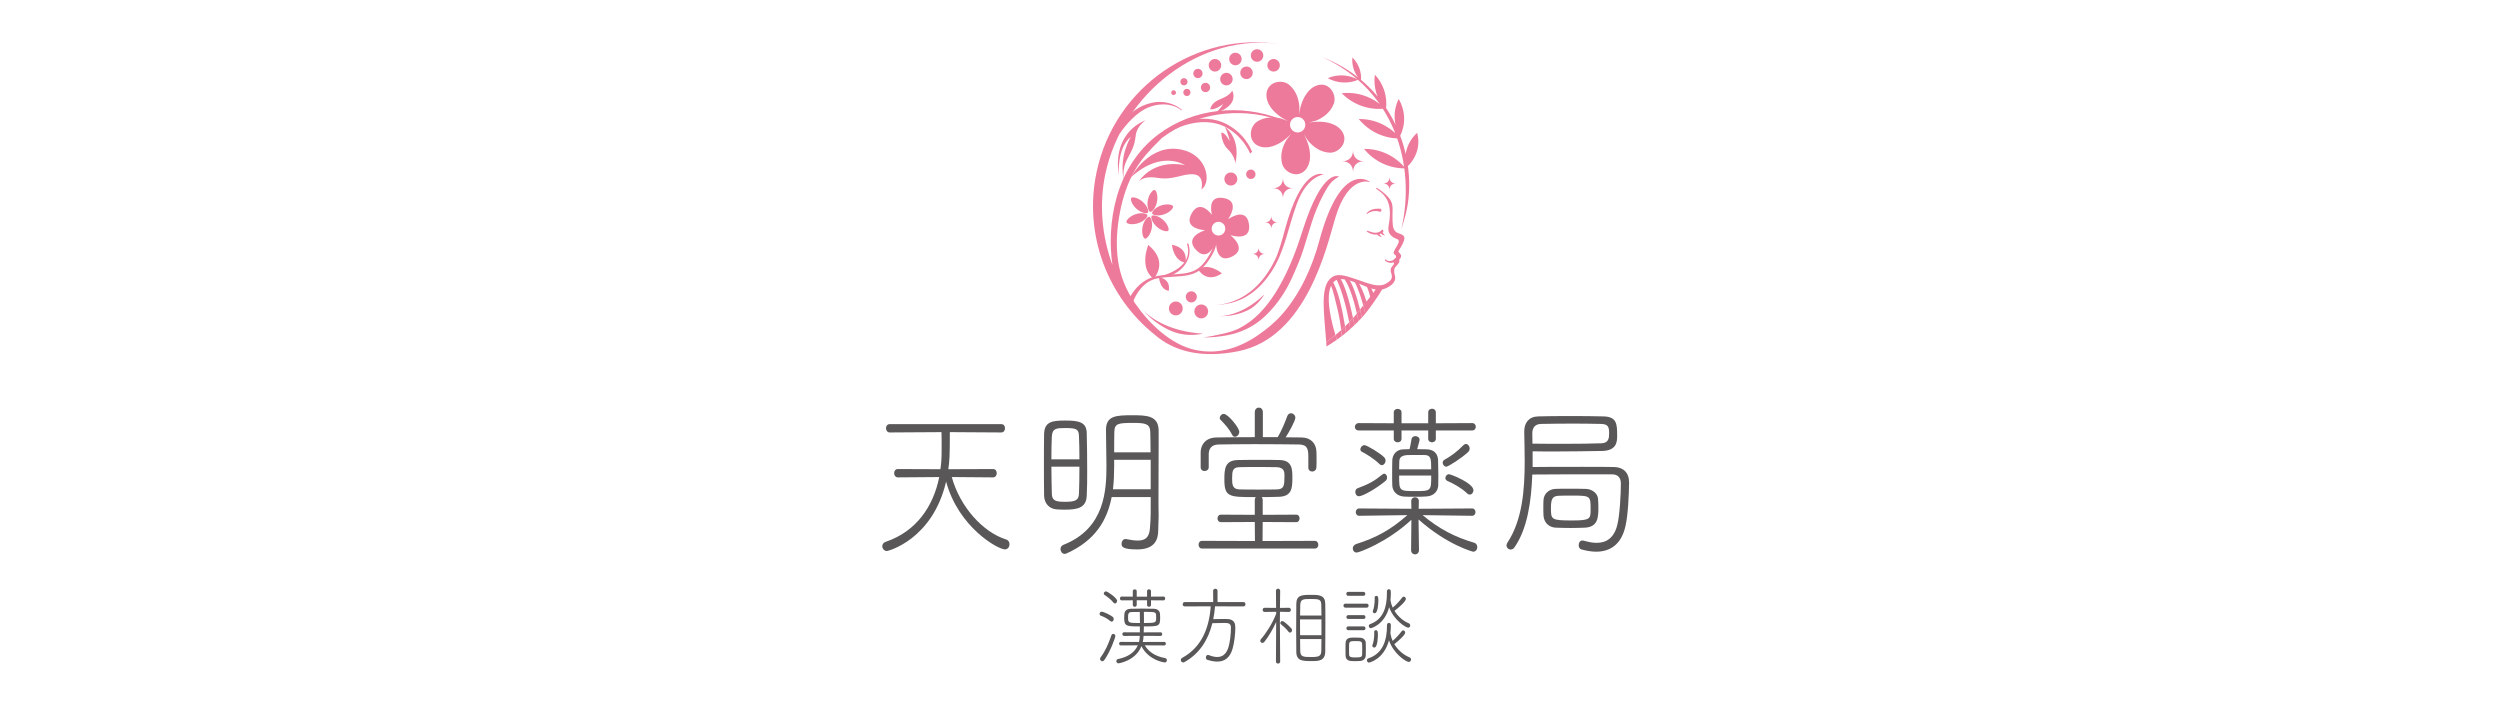 <?xml version="1.0" encoding="utf-8"?>
<!-- Generator: Adobe Illustrator 16.0.0, SVG Export Plug-In . SVG Version: 6.00 Build 0)  -->
<!DOCTYPE svg PUBLIC "-//W3C//DTD SVG 1.1//EN" "http://www.w3.org/Graphics/SVG/1.1/DTD/svg11.dtd">
<svg version="1.1" id="レイヤー_1" xmlns="http://www.w3.org/2000/svg" xmlns:xlink="http://www.w3.org/1999/xlink" x="0px"
	 y="0px" width="300px" height="85px" viewBox="0 0 300 85" enable-background="new 0 0 300 85" xml:space="preserve">
<path fill="#595757" d="M114.213,57.245c0.983,3.568,3.723,6.615,6.531,7.496c0.27,0.081,0.395,0.321,0.395,0.562
	c0,0.321-0.196,0.622-0.556,0.622c-0.841,0-5.583-2.666-7.05-8.138c-1.629,6.995-6.997,8.338-7.104,8.338
	c-0.322,0-0.556-0.301-0.556-0.581c0-0.221,0.125-0.421,0.395-0.521c3.739-1.262,5.744-4.309,6.441-7.777l-4.967,0.04
	c-0.286,0-0.447-0.26-0.447-0.501c0-0.261,0.161-0.5,0.447-0.5l5.11,0.02c0.108-0.822,0.144-1.223,0.144-2.485
	c0-0.702,0-1.483-0.018-1.965l-6.211,0.04c-0.286,0-0.447-0.261-0.447-0.501c0-0.261,0.161-0.501,0.447-0.501h13.387
	c0.305,0,0.447,0.24,0.447,0.501c0,0.24-0.143,0.501-0.447,0.501l-6.174-0.04c0,2.986-0.036,3.368-0.18,4.45l5.361-0.02
	c0.304,0,0.447,0.239,0.447,0.5c0,0.241-0.144,0.501-0.447,0.501L114.213,57.245z"/>
<path fill="#595757" d="M127.724,61.16c-0.359,0-0.698-0.02-0.985-0.04c-0.823-0.079-1.431-0.702-1.448-1.664
	c-0.019-1.223-0.019-2.371-0.019-3.794c0-1.424,0-2.512,0.019-3.574c0.035-1.522,1.019-1.623,2.576-1.623
	c1.754,0,2.523,0.26,2.542,1.544c0.035,1.362,0.053,2.752,0.053,4.415c0,1.202,0,2.07-0.053,3.053
	C130.354,60.958,129.298,61.16,127.724,61.16 M129.531,55.121c0-1.122-0.018-1.89-0.054-2.772c-0.018-0.883-0.358-0.982-1.628-0.982
	c-1.021,0-1.575,0-1.629,1.003c-0.035,0.802-0.054,1.589-0.054,2.752H129.531z M126.167,56.002c0,1.303,0.035,2.271,0.054,3.213
	c0.018,0.821,0.357,1.002,1.575,1.002c1.163,0,1.664-0.14,1.682-1.002c0.036-1.021,0.054-1.95,0.054-3.213H126.167z M138.988,63.565
	v0.06c0,1.184-0.465,2.306-2.522,2.306c-1.789,0-1.879-0.341-1.879-0.682c0-0.28,0.179-0.562,0.447-0.562h0.089
	c0.52,0.101,0.984,0.181,1.396,0.181c0.877,0,1.371-0.345,1.468-1.402c0.125-1.356,0.099-2.312,0.099-3.815h-4.688
	c-0.537,2.767-1.951,5.212-5.404,6.756c-0.091,0.039-0.161,0.06-0.233,0.06c-0.304,0-0.501-0.301-0.501-0.581
	c0-0.201,0.106-0.401,0.34-0.502c5.064-1.984,5.173-6.694,5.173-9.561c0-1.442-0.055-2.766-0.055-4.209
	c0-1.704,1.146-1.784,3.132-1.784c1.718,0,3.149,0.021,3.186,1.804v1.764c0,2.046-0.018,4.351-0.018,6.295
	c0,0.821,0,1.563,0.018,2.204L138.988,63.565z M138.085,55.18h-4.385v0.741c0,0.942-0.036,1.886-0.143,2.787h4.527V55.18z
	 M138.067,54.279c0-0.902-0.017-1.724-0.035-2.445c-0.019-1.003-0.645-1.083-2.022-1.083c-1.789,0-2.272,0.041-2.29,1.083
	c-0.019,0.781-0.019,1.604-0.019,2.445H138.067z"/>
<path fill="#595757" d="M144.24,65.824c-0.268,0-0.411-0.221-0.411-0.461s0.144-0.461,0.411-0.461l6.354,0.02l-0.019-2.285
	l-4.046,0.021c-0.286,0-0.43-0.22-0.43-0.44c0-0.241,0.144-0.461,0.43-0.461l4.046,0.021v-1.765c0-0.16,0.054-0.281,0.126-0.361
	c-3.239,0-3.776,0-3.776-2.125c0-1.241,0.054-2.304,1.629-2.324c0.895-0.021,1.879-0.021,2.864-0.021c0.715,0,1.43,0,2.111,0.021
	c1.557,0.021,1.557,1.122,1.557,2.185c0,1.223-0.091,2.165-1.593,2.225c-0.646,0.021-1.36,0.04-2.094,0.04
	c0.07,0.08,0.125,0.201,0.125,0.361v1.765l4.011-0.021c0.286,0,0.411,0.22,0.411,0.44c0,0.241-0.125,0.461-0.411,0.461l-4.011-0.021
	l-0.019,2.285l6.282-0.02c0.268,0,0.411,0.241,0.411,0.48c0,0.221-0.144,0.441-0.411,0.441H144.24z M153.331,52.455
	c0.43-0.721,0.877-1.784,1.129-2.486c0.089-0.26,0.268-0.38,0.465-0.38c0.25,0,0.518,0.24,0.518,0.542
	c0,0.34-0.751,1.723-1.162,2.345c0.663,0,1.324,0.02,1.933,0.02c1.128,0.02,1.718,0.763,1.754,1.664
	c0.019,0.26,0.019,0.602,0.019,0.962c0,0.34,0,0.701-0.019,0.962c-0.018,0.341-0.268,0.501-0.501,0.501
	c-0.232,0-0.466-0.16-0.466-0.461v-1.243c0-0.922-0.07-1.522-1.092-1.543c-1.378-0.02-3.417-0.04-5.368-0.04
	c-1.629,0-3.185,0.021-4.313,0.04c-0.895,0.021-1.163,0.541-1.181,1.144v1.582c0,0.302-0.251,0.461-0.501,0.461
	c-0.233,0-0.466-0.14-0.466-0.461v-1.824c0.019-0.842,0.555-1.724,1.897-1.743c1.379-0.02,2.971-0.04,4.599-0.04v-2.986
	c0-0.381,0.252-0.562,0.483-0.562c0.25,0,0.484,0.181,0.484,0.562v2.986H153.331z M147.855,52.173
	c-0.376-0.74-0.858-1.242-1.396-1.804c-0.072-0.06-0.09-0.14-0.09-0.221c0-0.22,0.216-0.481,0.483-0.481
	c0.502,0,1.861,1.665,1.861,2.146c0,0.341-0.269,0.601-0.52,0.601C148.07,52.414,147.945,52.354,147.855,52.173 M154.137,57.064
	c0-0.36,0-0.961-0.895-1.002c-0.77-0.02-1.7-0.02-2.614-0.02c-0.679,0-1.342,0-1.932,0.02c-0.788,0.021-0.842,0.502-0.842,1.323
	c0,0.722,0.019,1.323,0.878,1.344c0.696,0.02,1.485,0.02,2.271,0.02c0.806,0,1.594,0,2.272-0.02
	C154.083,58.688,154.137,58.268,154.137,57.064"/>
<path fill="#595757" d="M170.708,61.815c2.093,1.744,3.955,2.646,6.175,3.308c0.286,0.08,0.393,0.32,0.393,0.542
	c0,0.26-0.179,0.54-0.501,0.54c-0.037,0-3.131-0.822-6.55-3.868l0.054,3.668c0,0.341-0.233,0.521-0.465,0.521
	c-0.252,0-0.483-0.18-0.483-0.521l0.036-3.628c-2.972,2.746-6.3,3.929-6.552,3.929c-0.305,0-0.481-0.241-0.481-0.501
	c0-0.201,0.125-0.422,0.411-0.521c2.415-0.762,4.134-1.704,6.139-3.469l-5.78,0.08c-0.27,0-0.413-0.22-0.413-0.44
	s0.144-0.44,0.413-0.44l6.264,0.039l-0.019-0.901v-0.021c0-0.301,0.232-0.461,0.447-0.461c0.232,0,0.466,0.16,0.466,0.461v0.021
	l-0.019,0.901l6.407-0.039c0.268,0,0.41,0.22,0.41,0.44s-0.143,0.44-0.41,0.44L170.708,61.815z M172.299,51.653v1.002
	c0,0.281-0.232,0.422-0.466,0.422c-0.214,0-0.447-0.141-0.447-0.422v-1.002h-3.203v1.002c0,0.281-0.231,0.422-0.466,0.422
	c-0.231,0-0.465-0.141-0.465-0.422v-1.002h-4.205c-0.304,0-0.465-0.2-0.465-0.421s0.179-0.461,0.465-0.461l4.205,0.021v-1.304
	c0-0.281,0.233-0.421,0.465-0.421c0.234,0,0.466,0.14,0.466,0.421v1.304h3.203v-1.304c0-0.3,0.233-0.441,0.466-0.441
	c0.215,0,0.447,0.142,0.447,0.441v1.304l4.367-0.021c0.286,0,0.43,0.221,0.43,0.44c0,0.222-0.144,0.441-0.43,0.441H172.299z
	 M163.066,59.55c-0.268,0-0.43-0.261-0.43-0.521c0-0.181,0.089-0.382,0.286-0.442c1.36-0.5,2.023-0.881,2.952-1.643
	c0.091-0.061,0.161-0.101,0.233-0.101c0.197,0,0.341,0.22,0.341,0.461c0,0.14-0.055,0.301-0.18,0.401
	C165.177,58.608,163.549,59.55,163.066,59.55 M165.554,55.702c-0.663-0.661-1.666-1.263-2.113-1.483
	c-0.144-0.06-0.196-0.181-0.196-0.3c0-0.241,0.232-0.501,0.482-0.501c0.306,0,1.915,0.981,2.381,1.462
	c0.106,0.12,0.161,0.262,0.161,0.401c0,0.28-0.216,0.541-0.447,0.541C165.731,55.822,165.642,55.782,165.554,55.702 M171.244,53.918
	c0.967,0.039,1.307,0.681,1.325,1.303c0.019,0.601,0.034,1.222,0.034,1.804c0,0.42-0.016,0.821-0.016,1.223
	c-0.019,0.581-0.413,1.242-1.362,1.323c-0.356,0.039-0.947,0.039-1.521,0.039c-0.481,0-0.931,0-1.217-0.02
	c-0.876-0.061-1.378-0.642-1.412-1.322c-0.018-0.382-0.018-0.842-0.018-1.284c0-0.62,0-1.242,0.018-1.743
	c0.017-0.602,0.411-1.304,1.342-1.322c0.197,0,0.447-0.021,0.733-0.021c0.072-0.342,0.161-0.741,0.233-1.202
	c0.035-0.241,0.25-0.361,0.464-0.361c0.233,0,0.502,0.16,0.502,0.441c0,0.079-0.019,0.16-0.286,1.122
	C170.546,53.898,170.994,53.918,171.244,53.918 M171.745,56.323c0-1.323-0.036-1.703-0.823-1.724h-1.538
	c-0.735,0-1.468,0-1.468,0.802c0,0.24-0.019,0.582-0.019,0.922H171.745z M167.897,57.064c0,1.865,0,1.865,1.969,1.865
	c1.879,0,1.879-0.041,1.879-1.865H167.897z M173.552,56.002c-0.25,0-0.43-0.261-0.43-0.48c0-0.142,0.073-0.262,0.198-0.342
	c0.662-0.341,1.591-1.021,2.272-1.743c0.106-0.101,0.213-0.161,0.322-0.161c0.231,0,0.447,0.262,0.447,0.542
	c0,0.14-0.055,0.3-0.18,0.42C175.395,54.98,173.786,56.002,173.552,56.002 M176.041,59.19c-0.697-0.662-1.664-1.184-2.363-1.483
	c-0.161-0.081-0.232-0.2-0.232-0.341c0-0.222,0.18-0.461,0.43-0.461c0.216,0,2.936,1.063,2.936,1.924c0,0.28-0.197,0.521-0.43,0.521
	C176.274,59.349,176.147,59.31,176.041,59.19"/>
<path fill="#595757" d="M181.748,65.665c-0.125,0.199-0.304,0.28-0.465,0.28c-0.269,0-0.501-0.221-0.501-0.502
	c0-0.1,0.035-0.2,0.107-0.32c1.789-2.706,2.075-6.314,2.075-9.762c0-1.223-0.036-2.405-0.055-3.548v-0.04
	c0-1.042,0.557-1.784,1.683-1.805c1.146-0.039,2.488-0.039,3.848-0.039c1.36,0,2.738,0,3.921,0.039
	c1.664,0.021,1.698,0.903,1.698,2.326c0,0.722-0.053,1.804-1.859,1.823c-1.575,0.021-3.58,0.061-5.655,0.061
	c-0.878,0-1.755,0-2.631-0.02v1.884c1.234-0.021,3.739-0.021,5.959-0.021c1.61,0,3.078,0,3.794,0.021
	c1.11,0.02,1.825,0.641,1.825,1.884c-0.019,1.423-0.125,3.909-0.447,5.252c-0.483,2.105-1.771,3.026-3.508,3.026
	c-0.554,0-1.146-0.101-1.789-0.28c-0.215-0.061-0.304-0.281-0.304-0.501c0-0.28,0.143-0.562,0.447-0.562
	c0.052,0,0.106,0,0.161,0.021c0.554,0.16,1.073,0.261,1.539,0.261c1.181,0,2.093-0.582,2.486-2.145
	c0.304-1.223,0.429-3.77,0.429-4.972c0-0.661-0.32-1.103-1.056-1.103h-2.254c-2.416,0-5.869,0-7.319,0.021
	C183.752,60.152,183.305,63.418,181.748,65.665 M183.895,53.237c1.235,0.021,2.522,0.021,3.739,0.021
	c1.719,0,3.33-0.021,4.511-0.062c0.913-0.021,0.949-0.661,0.949-1.182c0-0.762-0.091-1.123-0.985-1.143
	c-1.001-0.021-2.166-0.041-3.328-0.041c-1.396,0-2.792,0.021-3.884,0.041c-0.68,0.02-1.02,0.461-1.02,1.102v0.062L183.895,53.237z
	 M188.458,63.358c-0.663,0-1.323-0.02-1.789-0.04c-0.788-0.039-1.396-0.6-1.45-1.463c-0.019-0.301-0.019-0.602-0.019-0.923
	c0-0.299,0-0.62,0.019-0.921c0.036-0.722,0.608-1.303,1.414-1.344c0.411-0.02,0.949-0.02,1.503-0.02c0.77,0,1.575,0,2.166,0.02
	c0.733,0.021,1.432,0.522,1.466,1.223c0.019,0.301,0.037,0.643,0.037,0.982c0,1.163-0.019,2.345-1.576,2.445
	C189.782,63.338,189.122,63.358,188.458,63.358 M188.726,59.47c-0.626,0-1.323,0-1.646,0.02c-0.806,0.021-0.967,0.421-0.967,1.483
	c0,1.363,0.018,1.483,2.542,1.483c2.218,0,2.218-0.201,2.218-1.363C190.874,59.53,190.856,59.47,188.726,59.47"/>
<path fill="#595757" d="M133.248,74.535c-0.389-0.321-0.777-0.519-1.175-0.664c-0.083-0.031-0.121-0.113-0.121-0.197
	c0-0.124,0.084-0.27,0.241-0.27c0.25,0,1.055,0.394,1.333,0.622c0.093,0.073,0.12,0.167,0.12,0.26c0,0.156-0.102,0.312-0.24,0.312
	C133.35,74.597,133.303,74.576,133.248,74.535 M132.277,79.35c-0.14,0-0.27-0.136-0.27-0.292c0-0.052,0.019-0.113,0.065-0.176
	c0.574-0.769,0.926-1.577,1.305-2.667c0.037-0.104,0.121-0.145,0.214-0.145c0.12,0,0.249,0.083,0.249,0.249
	c0,0.196-0.583,1.837-1.314,2.875C132.452,79.308,132.36,79.35,132.277,79.35 M133.627,72.325c-0.333-0.426-0.833-0.769-1.083-0.934
	c-0.065-0.042-0.093-0.104-0.093-0.167c0-0.124,0.13-0.259,0.269-0.259c0.176,0,1.334,0.789,1.334,1.142
	c0,0.155-0.13,0.312-0.26,0.312C133.739,72.418,133.674,72.387,133.627,72.325 M137.377,77.44c0.407,0.717,1.204,1.317,2.454,1.535
	c0.129,0.021,0.194,0.146,0.194,0.26c0,0.135-0.084,0.26-0.26,0.26c-0.056,0-1.898-0.229-2.796-1.95
	c-0.704,1.764-2.704,2.054-2.759,2.054c-0.157,0-0.25-0.135-0.25-0.27c0-0.104,0.064-0.207,0.194-0.239
	c1.138-0.238,1.99-0.746,2.379-1.649l-2.036,0.011c-0.13,0-0.204-0.104-0.204-0.219c0-0.104,0.074-0.207,0.204-0.207l2.185,0.011
	c0.056-0.229,0.083-0.468,0.092-0.737l-1.888,0.011c-0.13,0-0.204-0.113-0.204-0.218c0-0.114,0.074-0.218,0.204-0.218l1.898,0.01
	v-0.716c-1.621,0-1.88-0.01-1.88-1.027c0-0.623,0.036-1.059,0.805-1.09c0.436-0.01,0.899-0.021,1.371-0.021
	c0.48,0,0.953,0.011,1.397,0.021c0.482,0.011,0.704,0.322,0.723,0.603c0.009,0.135,0.019,0.27,0.019,0.415
	c0,1.09-0.121,1.1-1.953,1.1c0,0.249-0.01,0.499-0.02,0.716l2.027-0.01c0.13,0,0.194,0.104,0.194,0.218
	c0,0.104-0.064,0.218-0.194,0.218l-2.046-0.011v0.011c-0.009,0.259-0.037,0.498-0.092,0.727l2.573-0.011
	c0.13,0,0.195,0.104,0.195,0.207c0,0.114-0.065,0.219-0.195,0.219L137.377,77.44z M138.119,72.034v0.561
	c0,0.146-0.121,0.218-0.232,0.218c-0.119,0-0.24-0.072-0.24-0.218v-0.561h-1.241v0.561c0,0.146-0.12,0.218-0.231,0.218
	c-0.12,0-0.24-0.072-0.24-0.218v-0.561l-1.333,0.011c-0.14,0-0.204-0.113-0.204-0.229c0-0.114,0.064-0.229,0.204-0.229l1.333,0.011
	v-0.664c0-0.146,0.12-0.207,0.24-0.207c0.111,0,0.231,0.062,0.231,0.207v0.664h1.241v-0.664c0-0.146,0.121-0.218,0.231-0.218
	c0.12,0,0.241,0.072,0.241,0.218v0.664l1.5-0.011c0.139,0,0.203,0.114,0.203,0.229c0,0.115-0.064,0.229-0.203,0.229L138.119,72.034z
	 M136.775,73.435c-0.36,0-0.693,0.01-0.962,0.01c-0.445,0-0.445,0.291-0.445,0.664c0,0.644,0.047,0.654,1.427,0.654
	C136.794,74.254,136.786,73.767,136.775,73.435 M137.275,74.317v0.446c1.464,0,1.464-0.053,1.464-0.634c0-0.104,0-0.207-0.01-0.332
	c-0.019-0.372-0.213-0.372-1.462-0.372C137.275,73.653,137.275,73.974,137.275,74.317"/>
<path fill="#595757" d="M145.805,72.761c-0.046,0.528-0.111,1.036-0.213,1.535c0.408-0.011,0.898-0.021,1.361-0.021
	c0.583,0,1.286,0.011,1.286,1.008c0,0.818-0.12,1.846-0.333,2.572c-0.306,1.048-0.926,1.535-1.833,1.535
	c-0.36,0-0.759-0.072-1.204-0.217c-0.11-0.032-0.166-0.146-0.166-0.271c0-0.146,0.093-0.312,0.25-0.312
	c0.027,0,0.064,0.011,0.103,0.021c0.36,0.145,0.703,0.229,1.009,0.229c0.593,0,1.064-0.312,1.324-1.101
	c0.23-0.695,0.323-1.722,0.323-2.418c0-0.477-0.25-0.57-0.75-0.57c-0.481,0-1.046,0.031-1.481,0.031
	c-0.5,2.013-1.536,3.663-3.352,4.669c-0.056,0.032-0.111,0.042-0.157,0.042c-0.157,0-0.277-0.145-0.277-0.291
	c0-0.093,0.055-0.197,0.166-0.259c2.389-1.297,3.25-3.674,3.426-6.184l-3.129,0.01c-0.157,0-0.232-0.125-0.232-0.249
	c0-0.135,0.084-0.27,0.232-0.27h3.426l-0.01-1.349c0-0.167,0.13-0.25,0.269-0.25c0.13,0,0.259,0.083,0.259,0.25v1.349h3.121
	c0.157,0,0.231,0.123,0.231,0.259c0,0.125-0.074,0.26-0.231,0.26L145.805,72.761z"/>
<path fill="#595757" d="M153.141,74.638c-0.391,0.872-0.936,1.785-1.427,2.397c-0.064,0.083-0.148,0.113-0.221,0.113
	c-0.139,0-0.26-0.113-0.26-0.259c0-0.062,0.027-0.135,0.082-0.197c0.585-0.644,1.391-1.898,1.825-3.04v-0.239l-1.39,0.021
	c-0.148,0-0.231-0.125-0.231-0.26c0-0.114,0.074-0.239,0.222-0.239l1.39,0.011l-0.018-2.043c0-0.177,0.129-0.261,0.249-0.261
	c0.13,0,0.259,0.084,0.259,0.261c0,0-0.019,0.995-0.026,2.043l1.083-0.011c0.147,0,0.223,0.125,0.223,0.25
	c0,0.124-0.075,0.249-0.223,0.249l-1.083-0.021c0,0.395-0.011,0.789-0.011,1.1c0,1.567,0.037,4.877,0.037,4.877
	c0,0.156-0.129,0.239-0.259,0.239c-0.12,0-0.249-0.083-0.249-0.239L153.141,74.638z M154.63,75.822
	c-0.25-0.354-0.739-0.779-0.925-0.924c-0.046-0.042-0.064-0.083-0.064-0.135c0-0.114,0.101-0.238,0.231-0.238
	c0.269,0,1.103,0.892,1.11,0.912c0.047,0.063,0.064,0.125,0.064,0.187c0,0.156-0.129,0.291-0.25,0.291
	C154.733,75.915,154.678,75.894,154.63,75.822 M157.437,79.329c-1.12,0-1.872,0-1.88-1.113c-0.009-0.629-0.018-1.55-0.018-2.512
	c0-1.174,0.009-2.399,0.018-3.229c0.008-1.073,0.675-1.094,1.777-1.094c1,0,1.667,0.051,1.695,1.033
	c0.017,0.577,0.017,1.468,0.017,2.398c0,1.267-0.008,2.613-0.017,3.383C159.01,79.318,158.233,79.329,157.437,79.329
	 M158.575,74.327h-2.573c0,0.607,0.009,1.276,0.009,1.894h2.564V74.327z M158.575,73.861c0-0.496-0.008-0.932-0.018-1.245
	c-0.009-0.699-0.26-0.738-1.251-0.738c-0.961,0-1.249,0.021-1.277,0.738c-0.008,0.313-0.019,0.76-0.019,1.245H158.575z
	 M156.01,76.686c0,0.566,0.011,1.063,0.019,1.397c0.01,0.749,0.343,0.76,1.39,0.76c0.889,0,1.13-0.132,1.139-0.78
	c0.01-0.344,0.018-0.831,0.018-1.377H156.01z"/>
<path fill="#595757" d="M161.438,72.917c-0.147,0-0.222-0.125-0.222-0.239c0-0.125,0.074-0.238,0.222-0.238h2.574
	c0.149,0,0.222,0.113,0.222,0.238c0,0.114-0.072,0.239-0.222,0.239H161.438z M161.458,77.897c0-0.239,0.009-0.468,0.009-0.695
	c0.018-0.695,0.519-0.695,1.148-0.695c0.213,0,0.417,0.01,0.629,0.021c0.362,0.02,0.64,0.269,0.648,0.621
	c0.01,0.239,0.01,0.499,0.01,0.758c0,0.25,0,0.499-0.01,0.728c-0.009,0.372-0.25,0.652-0.686,0.684
	c-0.186,0.011-0.379,0.021-0.574,0.021c-0.639,0-1.148-0.01-1.166-0.694C161.466,78.384,161.458,78.135,161.458,77.897
	 M161.762,71.495c-0.139,0-0.203-0.114-0.203-0.239c0-0.113,0.064-0.229,0.203-0.229h1.861c0.14,0,0.214,0.115,0.214,0.229
	c0,0.125-0.074,0.239-0.214,0.239H161.762z M161.782,74.275c-0.14,0-0.213-0.113-0.213-0.228s0.073-0.229,0.213-0.229h1.86
	c0.139,0,0.214,0.115,0.214,0.229s-0.075,0.228-0.214,0.228H161.782z M161.782,75.624c-0.14,0-0.213-0.113-0.213-0.228
	c0-0.113,0.073-0.229,0.213-0.229h1.86c0.139,0,0.214,0.115,0.214,0.229c0,0.114-0.075,0.228-0.214,0.228H161.782z M161.883,77.927
	c0,0.229,0.01,0.457,0.01,0.612c0.008,0.332,0.269,0.354,0.76,0.354c0.693,0,0.796-0.072,0.804-0.374
	c0.01-0.155,0.01-0.374,0.01-0.602c0-0.229,0-0.458-0.01-0.612c-0.018-0.363-0.203-0.373-0.796-0.373
	c-0.537,0-0.749,0.01-0.768,0.384C161.893,77.459,161.883,77.689,161.883,77.927 M164.273,79.515c-0.14,0-0.242-0.146-0.242-0.28
	c0-0.094,0.057-0.197,0.186-0.238c1.694-0.561,2.222-2.116,2.222-3.933v-0.052c0-0.177,0.121-0.271,0.232-0.271
	c0.12,0,0.231,0.094,0.231,0.281c0,0.311-0.019,0.632-0.055,0.954l0.026,0.146c0.046,0.269,0.13,0.539,0.242,0.789
	c0.389-0.333,0.758-0.728,1.092-1.173c0.046-0.063,0.11-0.094,0.167-0.094c0.129,0,0.25,0.125,0.25,0.27
	c0,0.281-0.853,1.037-1.306,1.38c0.453,0.758,1.156,1.318,1.823,1.588c0.13,0.052,0.186,0.155,0.186,0.259
	c0,0.146-0.111,0.291-0.269,0.291c-0.361,0-1.869-1.037-2.379-2.594C166.06,79.152,164.291,79.515,164.273,79.515 M166.652,70.706
	c0.241,0,0.25,0.198,0.25,0.467c0,0.271-0.019,0.561-0.047,0.841c0.047,0.322,0.14,0.623,0.269,0.903
	c0.417-0.344,0.798-0.758,1.148-1.225c0.046-0.063,0.11-0.094,0.175-0.094c0.131,0,0.26,0.125,0.26,0.28
	c0,0.28-0.87,1.058-1.37,1.422c0.436,0.706,1.093,1.245,1.713,1.494c0.121,0.052,0.177,0.155,0.177,0.259
	c0,0.135-0.094,0.27-0.241,0.27c-0.296,0-1.759-0.934-2.287-2.458c-0.573,2.147-2.193,2.521-2.193,2.521
	c-0.149,0-0.251-0.136-0.251-0.27c0-0.093,0.056-0.187,0.177-0.229c1.518-0.549,1.998-1.961,1.998-3.673v-0.249
	C166.428,70.799,166.542,70.706,166.652,70.706 M164.679,77.481c0-0.03,0-0.062,0.019-0.093c0.121-0.26,0.214-0.86,0.214-1.35
	c0-0.062-0.011-0.124-0.011-0.187v-0.021c0-0.135,0.103-0.208,0.204-0.208c0.177,0,0.241,0.104,0.241,0.54
	c0,0.072,0,1.546-0.435,1.546C164.791,77.709,164.679,77.616,164.679,77.481 M164.735,73.373c0-0.031,0-0.063,0.018-0.094
	c0.121-0.259,0.213-0.871,0.213-1.358c0-0.063-0.008-0.125-0.008-0.188v-0.021c0-0.134,0.101-0.207,0.203-0.207
	c0.176,0,0.241,0.104,0.241,0.54c0,0.197-0.02,1.546-0.444,1.546C164.836,73.59,164.735,73.498,164.735,73.373"/>
<path fill="#ED7A9B" d="M167.148,31.513c-0.254,0.063-0.548,0.051-0.875-0.174c-0.072-0.05-0.091-0.151-0.04-0.226
	c0.05-0.073,0.186,0.312,0.663,0.193c0.882-0.222,0.518-0.269,0.535-0.285c0.063-0.063,0.165-0.062,0.229,0.002
	c0.06,0.064,0.06,0.166-0.003,0.229C167.558,31.351,167.363,31.459,167.148,31.513"/>
<path fill="#ED7A9B" d="M163.999,25.691c-0.068-0.071,0.103-0.203,0.171-0.272c0.466-0.465,1.406-0.373,1.447-0.371
	c0.097,0.011,0.167,0.099,0.159,0.197c-0.011,0.099-0.105,0.19-0.197,0.159C164.619,25.098,164.037,25.728,163.999,25.691"/>
<path fill="#ED7A9B" d="M165.221,28.148c-0.292,0.028-0.66-0.025-1.085-0.275c-0.083-0.051-0.172-0.149-0.132-0.161
	c0.083-0.025,0.229,0.012,0.32,0.051c1.08,0.456,1.477-0.154,1.481-0.16c0.074-0.063,0.095-0.067,0.159,0.007
	c0.066,0.074,0.058,0.188-0.017,0.254C165.93,27.877,165.665,28.106,165.221,28.148"/>
<path fill="#ED7A9B" d="M165.82,27.739c0,0,0.103,0.222,0.385,0.53c0,0-0.461-0.085-0.578-0.366L165.82,27.739z"/>
<path fill="#ED7A9B" d="M165.439,27.932c0,0,0.103,0.221,0.385,0.529c0,0-0.461-0.085-0.578-0.366L165.439,27.932z"/>
<path fill="#ED7A9B" d="M139.693,25.723c-0.692,0.238-1.365,0.106-1.435-0.103c-0.071-0.208,0.382-0.727,1.075-0.965
	c0.693-0.236,1.366-0.105,1.438,0.103C140.841,24.966,140.388,25.485,139.693,25.723"/>
<path fill="#ED7A9B" d="M138.828,27.225c-0.551-0.487-0.772-1.142-0.628-1.307c0.144-0.166,0.814-0.028,1.365,0.458
	c0.552,0.487,0.774,1.141,0.631,1.307C140.05,27.848,139.379,27.712,138.828,27.225"/>
<path fill="#ED7A9B" d="M137.107,27.218c0.143-0.725,0.593-1.245,0.806-1.202c0.216,0.043,0.434,0.697,0.29,1.422
	c-0.143,0.726-0.594,1.245-0.808,1.203C137.181,28.598,136.962,27.943,137.107,27.218"/>
<path fill="#ED7A9B" d="M136.251,25.711c0.694-0.236,1.365-0.104,1.435,0.104c0.071,0.209-0.382,0.726-1.077,0.963
	c-0.694,0.237-1.366,0.104-1.437-0.104S135.557,25.949,136.251,25.711"/>
<path fill="#ED7A9B" d="M137.119,24.211c0.551,0.487,0.772,1.141,0.628,1.307c-0.144,0.165-0.815,0.028-1.366-0.46
	c-0.551-0.487-0.772-1.142-0.628-1.307S136.568,23.723,137.119,24.211"/>
<path fill="#ED7A9B" d="M138.841,24.219c-0.145,0.725-0.596,1.245-0.81,1.202c-0.215-0.044-0.431-0.698-0.287-1.424
	c0.145-0.724,0.595-1.244,0.81-1.202C138.767,22.84,138.985,23.495,138.841,24.219"/>
<path fill="#ED7A9B" d="M163.678,19.35c-0.815,0-1.313,0.504-1.315,1.326c0.002-0.822-0.498-1.326-1.313-1.326
	c0.815,0,1.315-0.502,1.313-1.325C162.365,18.848,162.863,19.35,163.678,19.35"/>
<path fill="#ED7A9B" d="M167.514,22.021c-0.481,0-0.775,0.297-0.775,0.781c0-0.484-0.294-0.781-0.774-0.781
	c0.48,0,0.774-0.296,0.774-0.781C166.739,21.725,167.033,22.021,167.514,22.021"/>
<path fill="#ED7A9B" d="M153.332,26.686c-0.48,0-0.774,0.296-0.774,0.781c0-0.485-0.294-0.781-0.775-0.781
	c0.481,0,0.775-0.297,0.775-0.781C152.557,26.389,152.851,26.686,153.332,26.686"/>
<path fill="#ED7A9B" d="M151.81,30.474c-0.481,0-0.775,0.296-0.775,0.781c0-0.485-0.295-0.781-0.775-0.781
	c0.48,0,0.775-0.297,0.775-0.781C151.035,30.177,151.329,30.474,151.81,30.474"/>
<path fill="#ED7A9B" d="M155.169,22.588c-0.754,0-1.214,0.464-1.214,1.224c0-0.76-0.46-1.224-1.214-1.224
	c0.754,0,1.214-0.465,1.214-1.224C153.956,22.124,154.416,22.588,155.169,22.588"/>
<path fill="#ED7A9B" d="M151.594,6.66c0,0.417-0.334,0.754-0.747,0.754c-0.414,0-0.749-0.337-0.749-0.754
	c0-0.416,0.335-0.754,0.749-0.754C151.26,5.906,151.594,6.244,151.594,6.66"/>
<path fill="#ED7A9B" d="M153.579,7.833c0,0.417-0.334,0.754-0.747,0.754s-0.749-0.337-0.749-0.754c0-0.416,0.336-0.754,0.749-0.754
	S153.579,7.417,153.579,7.833"/>
<path fill="#ED7A9B" d="M148.998,7.08c0,0.416-0.335,0.754-0.748,0.754c-0.414,0-0.749-0.338-0.749-0.754
	c0-0.418,0.335-0.755,0.749-0.755C148.663,6.325,148.998,6.662,148.998,7.08"/>
<path fill="#ED7A9B" d="M150.329,8.738c0,0.416-0.336,0.754-0.748,0.754c-0.415,0-0.75-0.338-0.75-0.754
	c0-0.417,0.335-0.755,0.75-0.755C149.993,7.983,150.329,8.321,150.329,8.738"/>
<path fill="#ED7A9B" d="M146.544,7.833c0,0.417-0.335,0.754-0.748,0.754s-0.748-0.337-0.748-0.754c0-0.416,0.335-0.754,0.748-0.754
	S146.544,7.417,146.544,7.833"/>
<path fill="#ED7A9B" d="M147.919,9.492c0,0.417-0.335,0.754-0.748,0.754s-0.749-0.337-0.749-0.754c0-0.416,0.336-0.754,0.749-0.754
	S147.919,9.076,147.919,9.492"/>
<path fill="#ED7A9B" d="M144.307,8.818c0,0.309-0.249,0.559-0.555,0.559s-0.554-0.25-0.554-0.559c0-0.31,0.248-0.559,0.554-0.559
	S144.307,8.508,144.307,8.818"/>
<path fill="#ED7A9B" d="M145.216,10.497c0,0.309-0.249,0.559-0.555,0.559s-0.554-0.25-0.554-0.559s0.248-0.559,0.554-0.559
	S145.216,10.188,145.216,10.497"/>
<path fill="#ED7A9B" d="M142.507,9.811c0,0.24-0.193,0.435-0.432,0.435s-0.432-0.194-0.432-0.435s0.193-0.435,0.432-0.435
	S142.507,9.571,142.507,9.811"/>
<path fill="#ED7A9B" d="M142.858,11.092c0,0.239-0.193,0.435-0.433,0.435c-0.238,0-0.432-0.195-0.432-0.435
	c0-0.241,0.193-0.437,0.432-0.437C142.665,10.656,142.858,10.851,142.858,11.092"/>
<path fill="#ED7A9B" d="M141.119,11.119c0,0.159-0.129,0.289-0.287,0.289c-0.159,0-0.288-0.13-0.288-0.289
	c0-0.16,0.129-0.289,0.288-0.289C140.99,10.83,141.119,10.958,141.119,11.119"/>
<path fill="#ED7A9B" d="M144.978,37.371c0,0.461-0.37,0.834-0.827,0.834s-0.828-0.373-0.828-0.834c0-0.46,0.371-0.834,0.828-0.834
	S144.978,36.911,144.978,37.371"/>
<path fill="#ED7A9B" d="M143.622,35.622c0,0.369-0.297,0.669-0.662,0.669c-0.368,0-0.665-0.3-0.665-0.669
	c0-0.368,0.297-0.668,0.665-0.668C143.325,34.954,143.622,35.253,143.622,35.622"/>
<path fill="#ED7A9B" d="M148.48,21.482c0,0.434-0.349,0.784-0.778,0.784s-0.778-0.351-0.778-0.784c0-0.433,0.349-0.784,0.778-0.784
	S148.48,21.049,148.48,21.482"/>
<path fill="#ED7A9B" d="M141.926,37.014c0,0.46-0.371,0.834-0.828,0.834s-0.828-0.374-0.828-0.834c0-0.461,0.371-0.834,0.828-0.834
	S141.926,36.553,141.926,37.014"/>
<path fill="#ED7A9B" d="M150.66,20.913c0,0.313-0.251,0.565-0.562,0.565c-0.309,0-0.561-0.253-0.561-0.565s0.252-0.564,0.561-0.564
	C150.409,20.348,150.66,20.6,150.66,20.913"/>
<path fill="#ED7A9B" d="M159.778,33.595l-0.107,0.613c0.06,0.097,0.172,0.078,0.843,2.942c0.226,0.957,0.354,1.781,0.425,2.46
	c0.159-0.145,0.316-0.293,0.47-0.443C161.095,37.247,160.54,34.535,159.778,33.595"/>
<path fill="#ED7A9B" d="M160.65,33.127l-0.354,0.263c0.06,0.097,0.657,1.084,1.329,3.948c0.119,0.503,0.209,0.94,0.283,1.323
	c0.154-0.162,0.307-0.326,0.456-0.494C161.992,36.401,161.383,34.03,160.65,33.127"/>
<path fill="#ED7A9B" d="M163.207,37.149c-0.36-1.457-0.878-3.125-1.503-3.893l-0.353,0.263c0.059,0.097,0.729,0.939,1.402,3.804
	c0.025,0.11,0.049,0.209,0.07,0.311C162.955,37.475,163.08,37.312,163.207,37.149"/>
<path fill="#ED7A9B" d="M162.798,33.613l-0.261,0.192c0.053,0.082,0.499,0.823,1.048,2.834c0.119-0.163,0.296-0.226,0.409-0.394
	C163.707,35.267,163.269,34.193,162.798,33.613"/>
<path fill="#ED7A9B" d="M164.124,34.053l-0.258,0.192c0.05,0.083,0.143-0.219,0.693,1.793c0.118-0.164,0.235-0.329,0.347-0.496
	C164.619,34.564,164.595,34.633,164.124,34.053"/>
<path fill="#ED7A9B" d="M162.365,38.167c0.064,0.306,0.121,0.592,0.171,0.852c0.165-0.158,0.329-0.317,0.488-0.481
	c-0.055-0.259-0.12-0.56-0.2-0.904C162.675,37.815,162.52,37.992,162.365,38.167"/>
<path fill="#ED7A9B" d="M168.507,28.444c-0.088-0.231-0.309-0.312-0.521-0.389c-0.204-0.074-0.436-0.159-0.601-0.353
	c-0.272-0.32-0.288-0.883-0.287-1.793c0.005-1.309,0.259-1.841-1.572-3.175c-0.127-0.104-0.53-0.265-0.407-0.111
	c0.04,0.051,0.083,0.078,0.149,0.122c1.325,0.867,1.589,1.931,1.51,3.28c-0.054,0.91-0.406,1.583,0.067,2.142
	c0.28,0.33,0.637,0.466,0.883,0.555c0.521,0.325-0.752,1.404-0.434,1.78c0.028,0.034,0.195,0.04,0.233,0.259
	c0.055,0.319-0.441,0.284-0.311,0.59c0.13,0.305,0.023,0.398-0.056,0.488c-0.337,0.382-0.334,0.568-0.163,1.128
	c0.167,0.55-0.309,0.856-0.689,1.072c-0.937,0.528-2.229-0.08-3.592-0.538c-1.357-0.458-2.229-0.721-2.913-0.219
	c-1.469,1.075-0.889,4.308-0.658,7.769c0.378-0.268,0.746-0.549,1.104-0.845c-0.9-2.984-1.171-5.544-0.117-6.455
	c0.614-0.531,1.732-0.126,2.466,0.121c1.571,0.528,2.515,1.275,3.777,0.686c0.991-0.463,1.15-1.05,1.008-1.498
	c-0.114-0.354-0.119-0.805,0.026-0.971c0.364-0.415,0.635-0.652,0.481-0.891c0.015-0.021,0.03-0.041,0.044-0.06
	c0.038-0.048,0.072-0.095,0.103-0.14c0.25-0.381-0.048-0.565-0.239-0.794C167.814,30.048,168.679,28.906,168.507,28.444"/>
<path fill="#ED7A9B" d="M161,40.34c-0.014-0.22-0.032-0.462-0.063-0.729c-0.224,0.205-0.455,0.403-0.688,0.596
	c0.057,0.185,0.114,0.371,0.175,0.558C160.62,40.627,160.811,40.486,161,40.34"/>
<path fill="#ED7A9B" d="M159.177,41.577c0.426-0.254,0.843-0.524,1.247-0.813c-0.061-0.187-0.118-0.373-0.175-0.558
	c-0.356,0.296-0.726,0.577-1.104,0.845C159.158,41.226,159.167,41.401,159.177,41.577"/>
<path fill="#ED7A9B" d="M161.408,39.167c0.044,0.269,0.083,0.521,0.117,0.752c0.177-0.146,0.351-0.297,0.521-0.448
	c-0.034-0.236-0.081-0.506-0.139-0.81C161.745,38.833,161.578,39.001,161.408,39.167"/>
<path fill="#ED7A9B" d="M163.207,37.149c0.081,0.333,0.155,0.655,0.22,0.953c0.142-0.154,0.278-0.313,0.413-0.471
	c-0.087-0.361-0.171-0.69-0.254-0.992C163.461,36.811,163.335,36.982,163.207,37.149"/>
<path fill="#ED7A9B" d="M160.938,39.611c0.03,0.268,0.049,0.51,0.063,0.729c0.178-0.138,0.353-0.278,0.524-0.421
	c-0.034-0.23-0.073-0.483-0.117-0.752C161.254,39.318,161.097,39.466,160.938,39.611"/>
<path fill="#ED7A9B" d="M161.909,38.662c0.057,0.304,0.104,0.573,0.138,0.809c0.165-0.147,0.328-0.298,0.489-0.451
	c-0.05-0.259-0.106-0.546-0.171-0.852C162.215,38.335,162.063,38.5,161.909,38.662"/>
<path fill="#ED7A9B" d="M162.824,37.633c0.081,0.346,0.146,0.646,0.2,0.904c0.137-0.143,0.27-0.29,0.402-0.436
	c-0.064-0.299-0.139-0.62-0.22-0.952C163.08,37.312,162.955,37.475,162.824,37.633"/>
<path fill="#ED7A9B" d="M163.585,36.639c0.083,0.302,0.167,0.631,0.254,0.992c0.125-0.147,1.306-1.643,2.138-3.106
	c-0.079-0.337-0.629,0.309-0.731-0.044C164.624,35.471,163.705,36.476,163.585,36.639"/>
<path fill="#ED7A9B" d="M159.327,9.377c0.57-0.241,1.198-0.361,1.857-0.326c0.657,0.036,1.27,0.222,1.81,0.521
	c-0.568,0.241-1.197,0.361-1.854,0.325C160.483,9.863,159.869,9.678,159.327,9.377 M162.484,8.414
	c0.185,0.501,0.476,0.932,0.834,1.277c0.048-0.499-0.015-1.015-0.199-1.516c-0.186-0.5-0.474-0.932-0.834-1.277
	C162.238,7.397,162.3,7.914,162.484,8.414 M165.171,11.203c0.237,0.75,0.633,1.404,1.138,1.938c0.104-0.729,0.051-1.494-0.188-2.244
	c-0.237-0.749-0.632-1.403-1.138-1.938C164.881,9.689,164.933,10.455,165.171,11.203 M163.384,12.707
	c0.927,0.33,1.878,0.427,2.792,0.323c-0.648-0.66-1.448-1.186-2.375-1.517c-0.927-0.329-1.878-0.428-2.792-0.323
	C161.656,11.85,162.458,12.377,163.384,12.707 M167.356,14.098c0.029,0.799,0.263,1.555,0.651,2.229
	c0.339-0.674,0.517-1.43,0.488-2.228c-0.028-0.799-0.263-1.555-0.649-2.228C167.506,12.544,167.329,13.3,167.356,14.098
	 M165.272,16.023c0.889,0.418,1.827,0.606,2.748,0.593c-0.58-0.721-1.33-1.322-2.219-1.739c-0.89-0.419-1.829-0.608-2.75-0.595
	C163.634,15.002,164.381,15.603,165.272,16.023 M168.818,17.879c-0.226,0.743-0.218,1.492-0.017,2.202
	c0.58-0.544,1.012-1.199,1.235-1.941c0.226-0.744,0.218-1.492,0.014-2.202C169.472,16.48,169.042,17.138,168.818,17.879
	 M165.905,19.611c0.89,0.418,1.828,0.608,2.748,0.594c-0.581-0.719-1.326-1.321-2.218-1.74c-0.89-0.419-1.828-0.61-2.749-0.596
	C164.268,18.589,165.016,19.191,165.905,19.611 M168.143,27.554l0.386-1.273c1.905-6.299-0.797-15.918-9.805-19.4
	C167.209,10.712,170.008,19.678,168.143,27.554"/>
<path fill="#ED7A9B" d="M137.79,29.396c0,0-1.145,2.729,0.647,4.057C138.437,33.453,140.326,31.457,137.79,29.396"/>
<path fill="#ED7A9B" d="M139.074,33.242c0,0,0.079,1.466,1.163,1.664C140.237,34.906,140.647,33.603,139.074,33.242"/>
<path fill="#ED7A9B" d="M146.627,32.799c0,0-1.611-1.371-2.834-0.439C143.793,32.36,144.775,34.077,146.627,32.799"/>
<path fill="#ED7A9B" d="M140.63,29.37c0,0,0.175,1.933,1.617,2.144C142.248,31.513,142.728,29.772,140.63,29.37"/>
<path fill="#ED7A9B" d="M150.254,18.203c-0.563-1.32-1.546-2.47-2.891-3.214c-3.205-1.776-7.041-0.147-9.023,2.493
	c-0.049,0.064-0.099,0.128-0.049,0.064c1.615-2.075,5.867-3.914,8.897-2.236c1.274,0.706,2.254,1.832,2.84,3.126L150.254,18.203z"/>
<path fill="#ED7A9B" d="M158.307,28.924c-0.844,3.134-2.28,6.308-4.424,8.758c-0.885,1.015-1.922,1.863-3.032,2.613
	c-2.225,1.502-4.722,2.273-7.407,1.699c-2.965-0.634-5.547-3.163-7.231-5.592c-1.064-1.531-1.792-3.286-2.052-5.144
	c-0.272-1.956-0.128-3.973,0.256-5.904c0.34-1.711,0.889-3.398,1.765-4.911c0.775-1.339,1.809-2.47,2.908-3.542
	c0.125-0.123,0.248-0.272,0.388-0.378c3.946-2.966,9.196-3.682,13.701-2.221l0.395-0.04c-4.631-1.79-10.315-1.334-14.577,1.869
	c-5.295,3.98-6.2,10.94-5.504,15.666c-1.263-3.455-1.628-7.265-0.846-10.944c2.061-9.704,11.471-17.026,21.09-15.539
	c-10.162-1.631-19.96,5.049-22.141,15.313c-1.61,7.587,1.374,15.104,7.052,19.604c0.266,0.226,0.559,0.448,0.881,0.66
	c0.016,0.013,0.032,0.024,0.047,0.031c1.867,1.216,4.71,2.086,9.025,1.223c8.242-1.648,10.63-12.653,11.649-16.042
	c1.594-5.293,4.213-4.234,4.213-4.234S161,18.927,158.307,28.924"/>
<path fill="#ED7A9B" d="M141.667,40.066c0.681,0.144,1.393,0.157,2.085,0.072c0.183-0.022,0.435-0.048,0.592-0.1
	c-3.911-0.248-6.128-1.752-7.243-2.855c0.458,0.453,0.877,0.917,1.393,1.31c0.882,0.67,1.847,1.236,2.923,1.515
	C141.499,40.029,141.583,40.049,141.667,40.066"/>
<path fill="#ED7A9B" d="M156.249,27.855c-1.789,5.714-4.223,9.801-7.354,11.435c-0.859,0.531-2.352,0.809-3.437,1.027
	c-0.364,0.073-0.716,0.127-1.06,0.173c0.918,0.016,1.924-0.068,3.031-0.291c1.39-0.279,2.778-0.908,3.87-1.816
	c1.06-0.883,1.98-1.982,2.722-3.148c0.752-1.181,1.296-2.48,1.827-3.771c0.854-2.077,1.294-4.302,2.147-6.381
	c0.242-0.589,0.509-1.167,0.812-1.728c0.337-0.623,0.712-1.332,1.28-1.773c0.068-0.054,0.552-0.417,0.626-0.37
	C160.714,21.21,158.734,19.914,156.249,27.855"/>
<path fill="#ED7A9B" d="M150.335,36.865c0.437-0.313,0.817-0.71,1.134-1.148c0.083-0.116,0.186-0.252,0.254-0.39
	c-2.19,2.096-4.193,2.569-5.397,2.625c0.494-0.022,0.974-0.019,1.464-0.106c0.837-0.149,1.661-0.402,2.382-0.868
	C150.226,36.941,150.282,36.904,150.335,36.865"/>
<path fill="#ED7A9B" d="M154.545,26.322c-0.518,1.654-0.625,2.534-1.344,4.416c-1.118,2.577-3.176,5.059-6.232,5.71
	c-0.362,0.077-0.708,0.131-1.042,0.17c0.472-0.035,0.965-0.1,1.489-0.205c2.228-0.447,3.918-1.915,5.141-3.781
	c1.628-2.483,2.045-5.438,3.063-8.176c0.527-1.415,1.391-2.9,2.881-3.434c0.081-0.028,0.296-0.122,0.386-0.075
	C158.886,20.947,156.601,19.757,154.545,26.322"/>
<path fill="#ED7A9B" d="M134.922,21.894c0,0-0.013-0.047-0.031-0.133c-0.079-0.38-0.238-1.51,0.354-2.617
	c0.726-1.357,0.9-1.733,1.043-2.896c0.141-1.163,1.19-1.813,1.19-1.813s-4.04,1.264-3.221,6.614c0,0-0.267-3.268,1.449-4.641
	C135.708,16.408,134.139,18.864,134.922,21.894"/>
<path fill="#ED7A9B" d="M135.715,21.277c0,0,2.201-4.183,6.117-3.312c3.11,0.691,3.559,3.979,2.336,4.773
	c0,0,0.438-1.699-0.92-1.818c-1.359-0.12-2.388,0.737-4.33,0.427c-1.944-0.309-2.324,0.541-2.324,0.541s1.561-2.849,5.608-2.068
	C142.203,19.82,139.375,17.92,135.715,21.277"/>
<path fill="#ED7A9B" d="M145.233,13.119c0,0,0.031-0.781,1.233-1.233c1.203-0.453,1.392-1.021,1.392-1.021s1.024,1.731-2.025,2.725
	c0,0,0.621-0.533,0.953-1.108C146.786,12.481,145.886,13.196,145.233,13.119"/>
<path fill="#ED7A9B" d="M146.555,15.92c0,0-0.019,1.228,0.784,1.984c0.804,0.759,0.903,1.655,0.903,1.655s0.794-2.67-1.251-4.353
	c0,0,0.399,0.862,0.598,1.776C147.589,16.984,147.007,15.827,146.555,15.92"/>
<path fill="#ED7A9B" d="M137.911,12.851c1.615-0.608,3.027-0.293,3.889,0.396c0.016-0.022,0.031-0.044,0.048-0.067
	c-0.864-0.72-2.292-1.227-3.837-0.79c-1.17,0.275-2.369,1.052-3.222,2.225c0.056,0.05-0.507,1.396-0.45,1.45
	C135.141,14.911,136.451,13.39,137.911,12.851"/>
<path fill="#ED7A9B" d="M135.733,36.879l-0.501-0.484c0.054-0.133,1.062-2.827,3.652-3.277c0.717-0.125,1.39-0.165,1.982-0.199
	c1.526-0.091,2.733-0.162,3.764-1.578c1.435-1.972,1.021-2.776,1.019-2.798l0.278-0.033c0.011,0.091,0.428,0.938-1.071,2.998
	c-1.107,1.523-2.372,1.598-3.974,1.692c-0.614,0.036-1.249,0.074-1.951,0.196C136.493,33.819,135.746,36.848,135.733,36.879"/>
<path fill="#ED7A9B" d="M139.845,33.261l-0.397-0.17c0.021-0.006,2.094-0.514,2.854-1.882c0.319-0.574,0.363-1.23,0.13-1.948
	l0.165-0.055c0.265,0.815,0.172,1.569-0.198,2.234C141.563,32.943,139.936,33.239,139.845,33.261"/>
<path fill-rule="evenodd" clip-rule="evenodd" fill="#ED7A9B" d="M149.876,26.899c-0.233-1.61-1.513-1.244-2.493-0.604
	c0.647-0.982,1.018-2.278-0.583-2.535c-1.496-0.24-1.619,0.926-1.37,2.008c-0.688-0.87-1.682-1.495-2.43-0.159
	c-0.794,1.418,0.439,1.918,1.604,2.018c-1.108,0.377-2.189,1.172-1.081,2.363c1.104,1.188,1.947,0.151,2.39-0.938
	c0.024,1.179,0.454,2.456,1.913,1.746c1.455-0.707,0.725-1.827-0.174-2.579C148.775,28.546,150.113,28.515,149.876,26.899
	 M147.025,27.57c-0.07,0.449-0.488,0.755-0.934,0.683c-0.445-0.07-0.748-0.492-0.677-0.941c0.07-0.448,0.488-0.754,0.934-0.683
	S147.095,27.122,147.025,27.57"/>
<path fill-rule="evenodd" clip-rule="evenodd" fill="#ED7A9B" d="M159.625,10.608c-0.123-0.127-0.268-0.234-0.431-0.312
	c-0.778-0.368-1.626,0.052-2.13,0.6c-0.691,0.752-1.043,1.816-1.177,2.856c0.026-0.433,0.047-0.823,0.043-0.888
	c-0.068-1.039-0.441-2.036-1.249-2.701c-0.494-0.403-1.281-0.466-1.882-0.161c-0.159,0.08-0.305,0.188-0.428,0.319
	c-0.588,0.631-0.453,1.573-0.091,2.227c0.488,0.881,1.364,1.54,2.289,1.989c-0.383-0.152-0.721-0.283-0.779-0.299
	c-1.001-0.259-2.057-0.212-2.936,0.356c-0.534,0.347-0.838,1.083-0.737,1.753c0.026,0.177,0.082,0.35,0.169,0.509
	c0.412,0.76,1.342,0.924,2.069,0.779c0.999-0.197,1.906-0.849,2.619-1.609c-0.272,0.335-0.518,0.638-0.552,0.692
	c-0.553,0.88-0.834,1.906-0.568,2.925c0.161,0.619,0.764,1.138,1.426,1.248c0.176,0.028,0.355,0.029,0.532-0.005
	c0.844-0.162,1.285-1.003,1.374-1.745c0.123-1.021-0.214-2.092-0.713-3.013c0.232,0.367,0.445,0.697,0.485,0.747
	c0.661,0.801,1.543,1.389,2.585,1.447c0.633,0.036,1.31-0.381,1.617-0.982c0.081-0.158,0.138-0.331,0.159-0.511
	c0.109-0.859-0.55-1.543-1.223-1.856c-0.925-0.433-2.041-0.44-3.063-0.246c0.419-0.109,0.796-0.212,0.855-0.235
	c0.96-0.385,1.786-1.05,2.163-2.031C160.284,11.865,160.098,11.088,159.625,10.608 M156.192,15.765
	c-0.436,0.263-0.999,0.12-1.259-0.319c-0.263-0.438-0.121-1.007,0.314-1.27c0.435-0.263,1-0.119,1.261,0.318
	C156.768,14.934,156.627,15.502,156.192,15.765"/>
</svg>
